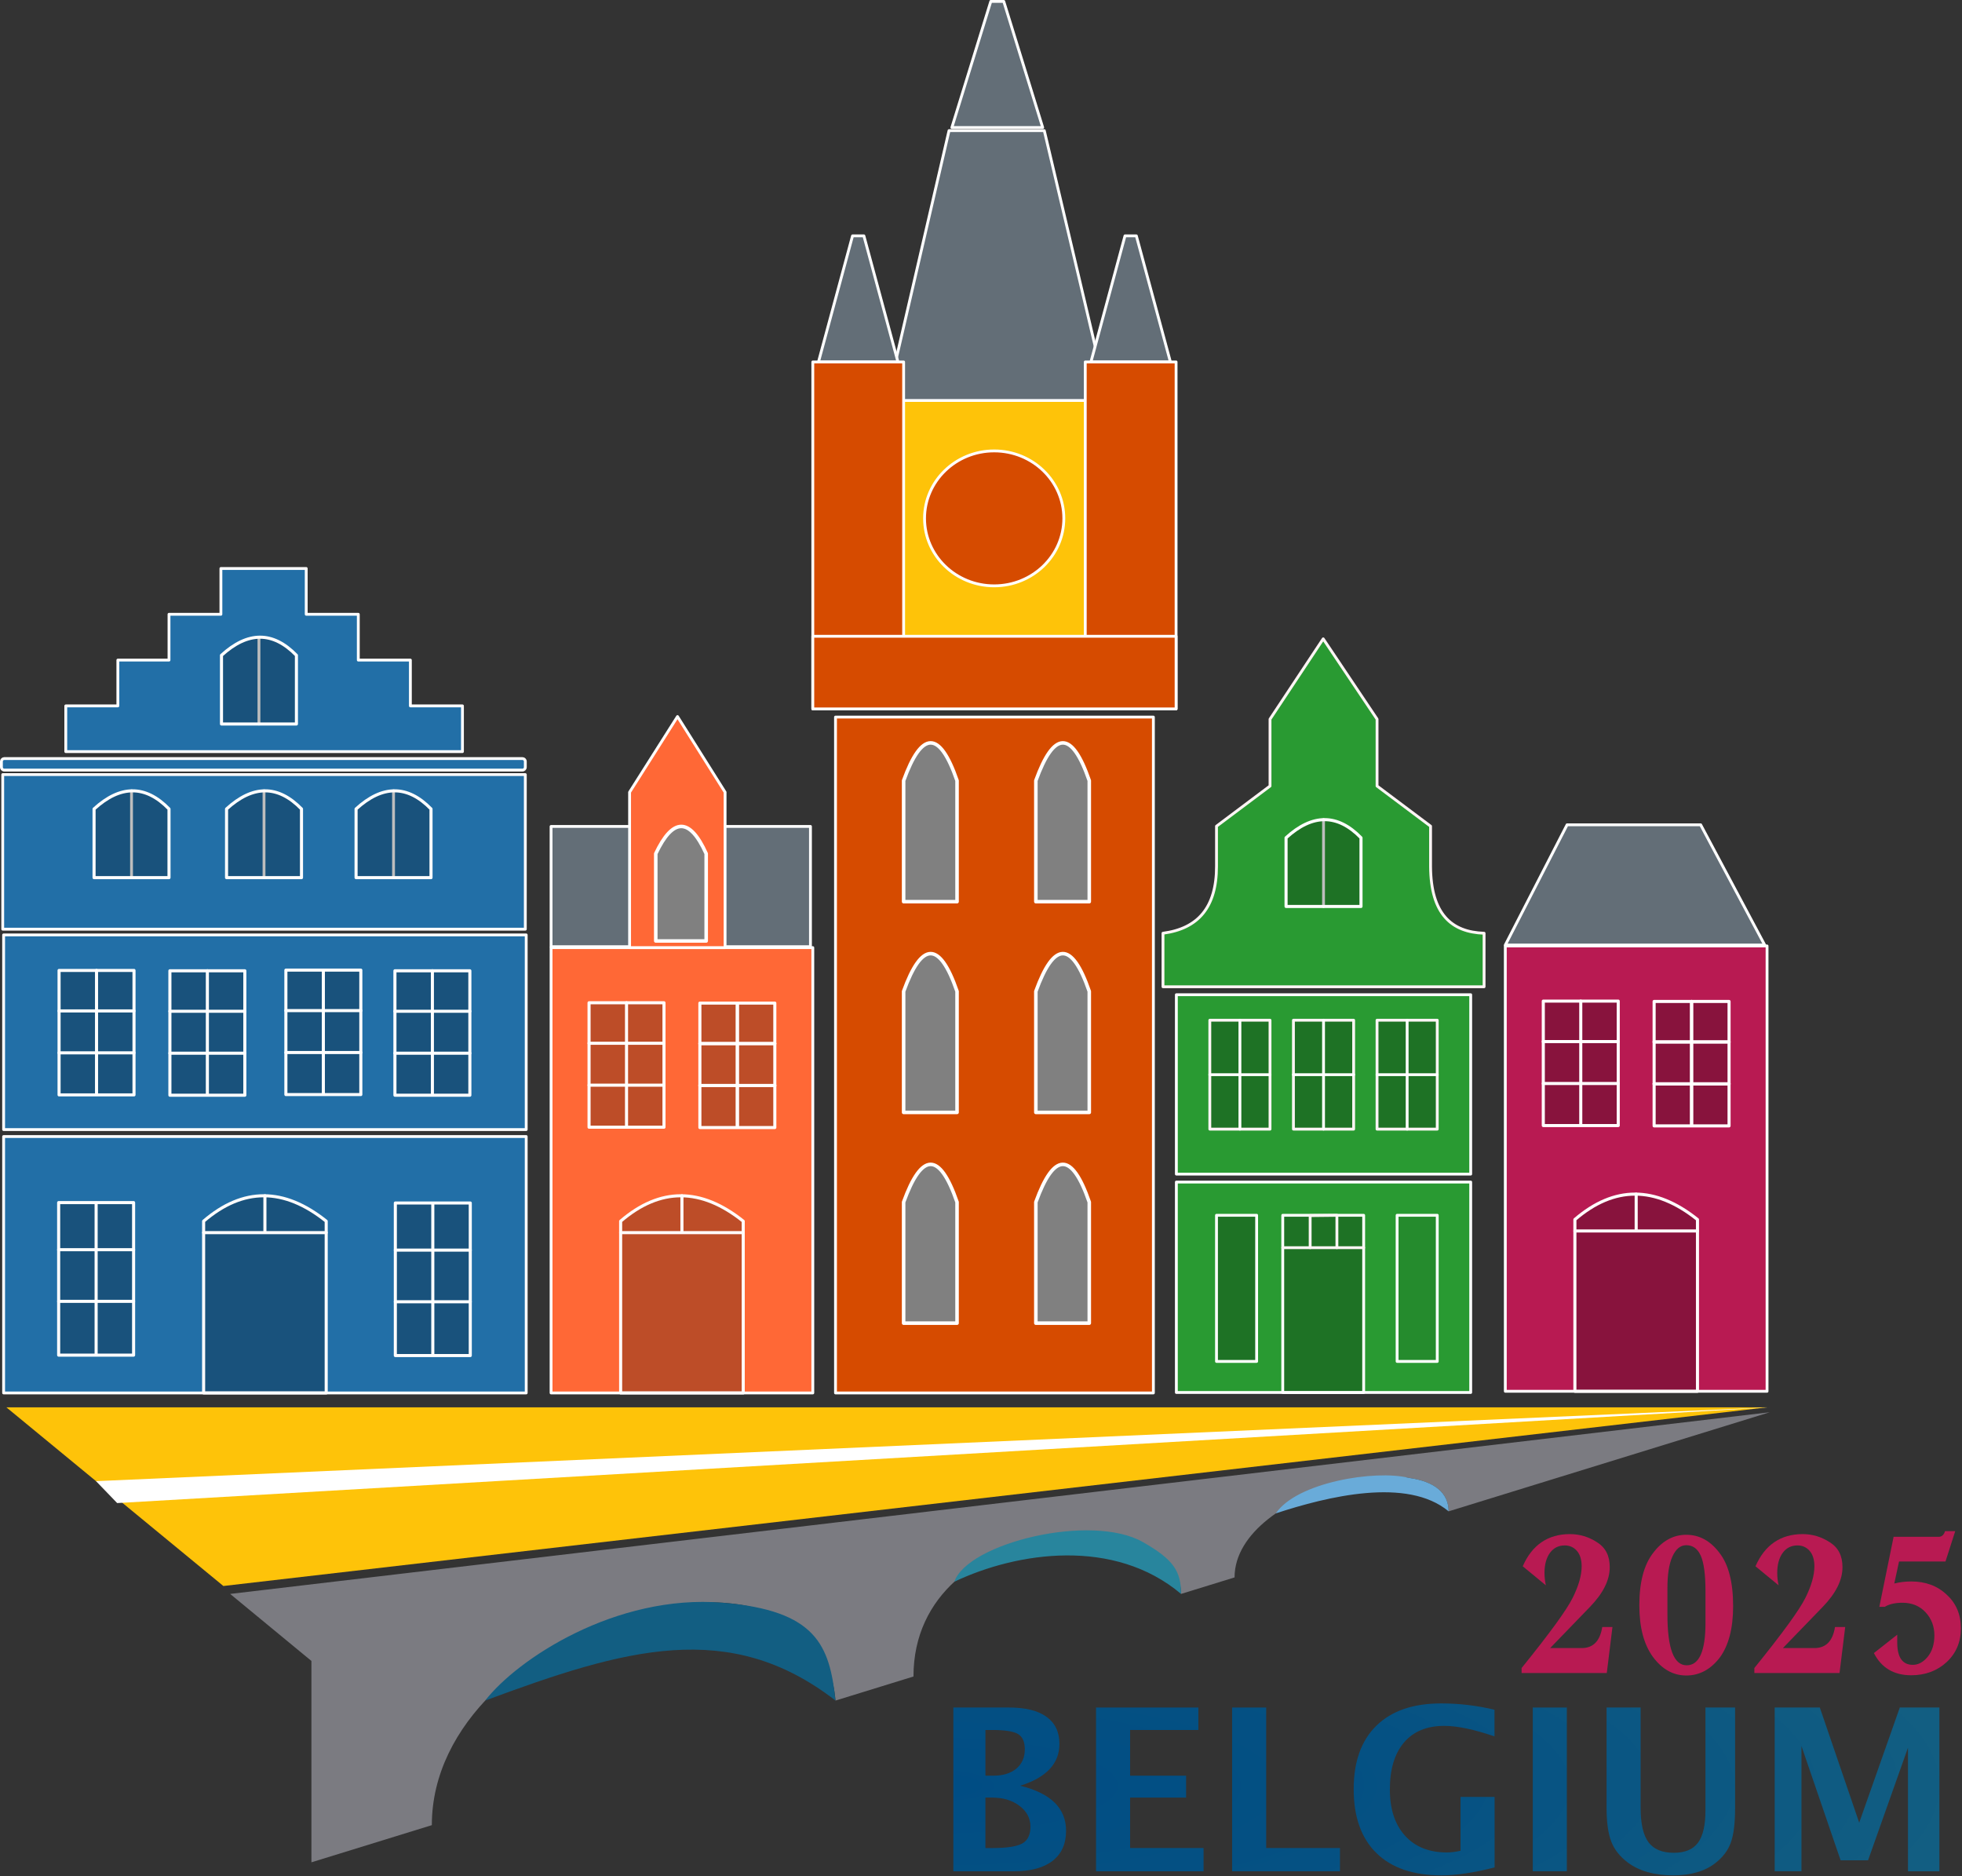 ﻿<?xml version="1.0" encoding="utf-8" standalone="no"?><!DOCTYPE svg PUBLIC "-//W3C//DTD SVG 1.1//EN" "http://www.w3.org/Graphics/SVG/1.1/DTD/svg11.dtd"><svg width="100%" height="100%" viewBox="0 0 7217 6900" version="1.1" xmlns="http://www.w3.org/2000/svg" xmlns:xlink="http://www.w3.org/1999/xlink" xml:space="preserve" xmlns:serif="http://www.serif.com/" style="fill-rule:evenodd;clip-rule:evenodd;stroke-linecap:round;stroke-linejoin:round;stroke-miterlimit:1.5;"><rect x="0" y="0" width="7217" height="6900" fill="#333333" stroke="none"/><rect x="4327.12" y="3658.33" width="1082.68" height="659.675" style="fill:#299a32;stroke:#fff;stroke-width:10.42px;" /><rect x="5065.29" y="3752.07" width="221.458" height="400.6" style="fill-opacity:0.26;stroke:#fff5f5;stroke-width:10.42px;" /><path d="M4277.92,3629.04l-0,-196.85c128.983,-16.913 197.046,-95.092 196.862,-246.067l0,-147.633l196.85,-147.642l0,-246.067l195.663,-295.275l198.033,295.275l-0,246.067l196.85,147.641l-0,147.634c0.833,175.675 77.121,242.266 196.85,246.066l-0,196.851l-1181.11,-0.001Z" style="fill:#299a32;stroke:#fff5f5;stroke-width:10.42px;" /><rect x="4327.12" y="4347.29" width="1082.68" height="773.946" style="fill:#299a32;stroke:#fff;stroke-width:10.42px;" /><rect x="4757.75" y="3752.07" width="221.458" height="400.6" style="fill-opacity:0.26;stroke:#fff5f5;stroke-width:10.42px;" /><rect x="4450.17" y="3752.07" width="221.458" height="400.6" style="fill-opacity:0.26;stroke:#fff5f5;stroke-width:10.42px;" /><rect x="3279.41" y="1454.04" width="733.488" height="1030.21" style="fill:#fec309;stroke:#fff;stroke-width:10.42px;" /><rect x="2027.05" y="3039.45" width="954.154" height="442.188" style="fill:#636e77;stroke:#fff;stroke-width:10.42px;" /><rect x="3073.33" y="2637.25" width="1169.25" height="2485.62" style="fill:#d64b00;stroke:#fff;stroke-width:10.42px;" /><path d="M4560.88,3752.07l0,400.6" style="fill:none;stroke:#fff;stroke-width:10.42px;" /><rect x="2027.05" y="3485.09" width="962.775" height="1637.76" style="fill:#ff6836;stroke:#fff;stroke-width:10.42px;" /><path d="M241.954,2764.18l0,-168.087l191.563,-0l-0,-168.45l188.137,-0l0,-168.45l190.913,-0l-0,-168.45l313.825,-0l-0,168.45l191.562,-0l0,168.45l191.563,-0l-0,168.45l191.562,-0l0,168.087l-1459.12,0Z" style="fill:#226fa7;stroke:#fff;stroke-width:10.42px;" /><rect x="13.308" y="4179.92" width="1922.27" height="942.954" style="fill:#226fa7;stroke:#fff;stroke-width:10.42px;" /><rect x="13.308" y="3438.35" width="1922.27" height="715.912" style="fill:#226fa7;stroke:#fff;stroke-width:10.42px;" /><rect x="215.754" y="4422.79" width="275.663" height="561.067" style="fill-opacity:0.26;stroke:#fffefe;stroke-width:11.33px;" /><path d="M4450.17,3952.37l221.458,-0" style="fill:none;stroke:#fff;stroke-width:10.42px;" /><path d="M4868.46,3752.07l0,400.6" style="fill:none;stroke:#fff;stroke-width:10.42px;" /><path d="M4757.75,3952.37l221.458,-0" style="fill:none;stroke:#fff;stroke-width:10.42px;" /><path d="M5176.04,3752.07l-0,400.6" style="fill:none;stroke:#fff;stroke-width:10.42px;" /><path d="M5065.29,3952.37l221.458,-0" style="fill:none;stroke:#fff;stroke-width:10.42px;" /><path d="M215.754,4785.96l275.667,0" style="fill:none;stroke:#fff;stroke-width:11.33px;" /><path d="M353.579,4424.33l0,554.75" style="fill:none;stroke:#fff;stroke-width:11.33px;" /><path d="M215.754,4596.12l275.667,0" style="fill:none;stroke:#fff;stroke-width:11.33px;" /><rect x="4474.75" y="4469.46" width="147.642" height="537.512" style="fill-opacity:0.26;stroke:#fff;stroke-width:10.42px;" /><rect x="4718.46" y="4469.5" width="297.642" height="651.783" style="fill-opacity:0.26;stroke:#fff;stroke-width:10.42px;" /><rect x="5139.12" y="4469.46" width="147.642" height="537.512" style="fill-opacity:0.1;stroke:#fff;stroke-width:10.42px;" /><rect x="1454.19" y="4424.33" width="275.663" height="561.067" style="fill-opacity:0.26;stroke:#fffefe;stroke-width:11.33px;" /><path d="M1454.19,4787.5l275.654,0" style="fill:none;stroke:#fff;stroke-width:11.33px;" /><path d="M1592.02,4425.88l-0,554.75" style="fill:none;stroke:#fff;stroke-width:11.33px;" /><path d="M1454.19,4597.62l275.654,0" style="fill:none;stroke:#fff;stroke-width:11.33px;" /><path d="M1199.9,4491.17c-155.417,-124.35 -305.742,-124.829 -450.913,-0l0,631.691l450.913,0l-0,-631.691Z" style="fill-opacity:0.26;stroke:#fffcfc;stroke-width:11.33px;" /><path d="M974.442,4397.75l-0,135.521l225.454,-0l-450.913,-0" style="fill:none;stroke:#fffcfc;stroke-width:11.33px;" /><path d="M2733.88,4491.21c-155.404,-124.35 -305.729,-124.845 -450.908,0l-0,631.68l450.908,-0.001l0,-631.679Z" style="fill-opacity:0.26;stroke:#fffcfc;stroke-width:11.33px;" /><path d="M2508.43,4397.79l0,135.533l225.454,0l-450.908,0" style="fill:none;stroke:#fffcfc;stroke-width:11.33px;" /><rect x="217.267" y="3569.03" width="275.663" height="457.671" style="fill-opacity:0.26;stroke:#fffefe;stroke-width:11.33px;" /><path d="M217.267,3872.11l275.65,0" style="fill:none;stroke:#fff;stroke-width:11.33px;" /><path d="M355.092,3569.03l-0,452.888" style="fill:none;stroke:#fff;stroke-width:11.33px;" /><path d="M217.267,3717.92l275.65,-0" style="fill:none;stroke:#fff;stroke-width:11.33px;" /><rect x="624.933" y="3570.26" width="275.663" height="457.671" style="fill-opacity:0.26;stroke:#fffefe;stroke-width:11.33px;" /><path d="M624.933,3873.35l275.667,-0" style="fill:none;stroke:#fff;stroke-width:11.33px;" /><path d="M762.763,3570.26l-0,452.88" style="fill:none;stroke:#fff;stroke-width:11.33px;" /><path d="M624.933,3719.15l275.667,0" style="fill:none;stroke:#fff;stroke-width:11.33px;" /><rect x="2166.76" y="3687.9" width="275.662" height="457.671" style="fill-opacity:0.26;stroke:#fffefe;stroke-width:11.33px;" /><path d="M2166.76,3990.99l275.663,-0" style="fill:none;stroke:#fff;stroke-width:11.33px;" /><path d="M2304.6,3687.9l-0,452.892" style="fill:none;stroke:#fff;stroke-width:11.33px;" /><path d="M2166.76,3836.81l275.663,0" style="fill:none;stroke:#fff;stroke-width:11.33px;" /><rect x="2574.43" y="3689.14" width="275.662" height="457.671" style="fill-opacity:0.26;stroke:#fffefe;stroke-width:11.33px;" /><path d="M2574.43,3992.22l275.663,0" style="fill:none;stroke:#fff;stroke-width:11.33px;" /><path d="M2712.27,3689.14l-0,452.891" style="fill:none;stroke:#fff;stroke-width:11.33px;" /><path d="M2574.43,3838.05l275.663,-0" style="fill:none;stroke:#fff;stroke-width:11.33px;" /><path d="M2574.43,3992.22l275.663,0" style="fill:none;stroke:#fff;stroke-width:11.33px;" /><path d="M2712.27,3689.14l-0,452.891" style="fill:none;stroke:#fff;stroke-width:11.33px;" /><path d="M2574.43,3838.05l275.663,-0" style="fill:none;stroke:#fff;stroke-width:11.33px;" /><rect x="1051.59" y="3567.87" width="275.663" height="457.671" style="fill-opacity:0.26;stroke:#fffefe;stroke-width:11.33px;" /><path d="M1051.59,3870.95l275.666,0" style="fill:none;stroke:#fff;stroke-width:11.33px;" /><path d="M1189.43,3567.87l0,452.887" style="fill:none;stroke:#fff;stroke-width:11.33px;" /><path d="M1051.59,3716.76l275.666,0" style="fill:none;stroke:#fff;stroke-width:11.33px;" /><rect x="1452.68" y="3570.26" width="275.663" height="457.671" style="fill-opacity:0.26;stroke:#fffefe;stroke-width:11.33px;" /><path d="M1452.68,3873.35l275.663,-0" style="fill:none;stroke:#fff;stroke-width:11.33px;" /><path d="M1590.51,3570.26l0,452.88" style="fill:none;stroke:#fff;stroke-width:11.33px;" /><path d="M1452.68,3719.15l275.663,0" style="fill:none;stroke:#fff;stroke-width:11.33px;" /><rect x="10.025" y="2848.78" width="1922.27" height="568.517" style="fill:#226fa7;stroke:#fffcfc;stroke-width:10.42px;" /><path d="M971.158,3227.79l0,-319.296" style="fill:none;stroke:#fff;stroke-width:10.42px;" /><path d="M1109,2975.1c-86.859,-89.179 -178.788,-88.475 -275.663,0l0,252.684l275.663,-0.001l-0,-252.683Z" style="fill-opacity:0.26;stroke:#fffefe;stroke-width:11.33px;" /><path d="M483.817,3227.79l-0,-319.296" style="fill:none;stroke:#fff;stroke-width:10.42px;" /><path d="M621.654,2975.1c-86.85,-89.179 -178.775,-88.475 -275.662,0l-0,252.684l275.662,-0.001l0,-252.683Z" style="fill-opacity:0.26;stroke:#fffefe;stroke-width:11.33px;" /><path d="M952.525,2662.72l0,-319.296" style="fill:none;stroke:#fff;stroke-width:10.42px;" /><path d="M1090.37,2410.04c-86.85,-89.18 -178.779,-88.476 -275.667,-0l0,252.683l275.667,-0l-0,-252.683Z" style="fill-opacity:0.26;stroke:#fffefe;stroke-width:11.33px;" /><path d="M4868.46,3333.76l0,-319.295" style="fill:none;stroke:#fff;stroke-width:10.42px;" /><path d="M5006.29,3081.08c-86.846,-89.179 -178.775,-88.475 -275.663,0l0,252.683l275.663,0l-0,-252.683Z" style="fill-opacity:0.26;stroke:#fffefe;stroke-width:11.33px;" /><path d="M1447.6,3227.79l0,-319.296" style="fill:none;stroke:#fff;stroke-width:10.42px;" /><path d="M1585.43,2975.1c-86.85,-89.179 -178.775,-88.475 -275.662,0l-0,252.684l275.662,-0.001l0,-252.683Z" style="fill-opacity:0.26;stroke:#fffefe;stroke-width:11.33px;" /><path d="M1932.29,2800.42c-0,-5.846 -4.755,-10.6 -10.6,-10.6l-1905.87,-0c-5.859,-0 -10.613,4.754 -10.613,10.6l0,21.212c0,5.859 4.754,10.613 10.613,10.613l1905.87,-0c5.846,-0 10.6,-4.754 10.6,-10.613l-0,-21.212Z" style="fill:#226fa7;stroke:#fff;stroke-width:10.42px;" /><path d="M2667.16,2913.43l-175.042,-278.112l-176.25,278.112l-0,571.667l351.292,-0l-0,-571.667Z" style="fill:#ff6836;stroke:#fff;stroke-width:10.42px;" /><path d="M3841.33,480.404l-350.417,0l-229.662,992.5l814.283,0l-234.204,-992.5Z" style="fill:#636e77;stroke:#fff;stroke-width:10.42px;" /><path d="M3177.73,867.383l-41.771,0l-125.27,463.738l292.316,-0l-125.275,-463.738Z" style="fill:#636e77;stroke:#fff;stroke-width:10.42px;" /><path d="M3692.25,5.208l-47.721,0l-143.179,463.725l334.075,0l-143.175,-463.725Z" style="fill:#636e77;stroke:#fff;stroke-width:10.42px;" /><path d="M4179.92,867.383l-41.755,0l-125.274,463.738l292.304,-0l-125.275,-463.738Z" style="fill:#636e77;stroke:#fff;stroke-width:10.42px;" /><rect x="2989.82" y="1331.12" width="334.063" height="1276.05" style="fill:#d64b00;stroke:#fff;stroke-width:10.42px;" /><rect x="3992.02" y="1331.12" width="334.063" height="1276.05" style="fill:#d64b00;stroke:#fff;stroke-width:10.42px;" /><rect x="2989.82" y="2340.03" width="1336.28" height="267.15" style="fill:#d64b00;stroke:#fff;stroke-width:10.42px;" /><path d="M3520.39,2870.91c-64.584,-187.059 -130.209,-182.971 -196.513,-0l0,445.179l196.513,-0l-0,-445.179Z" style="fill:#808080;stroke:#fff;stroke-width:13.04px;" /><path d="M2597.62,3139.53c-60.95,-134.896 -122.892,-131.95 -185.467,0l0,321.059l185.467,-0.001l-0,-321.058Z" style="fill:#808080;stroke:#fff;stroke-width:13.04px;" /><path d="M6255.67,3033.37l-491.342,-0l-227.229,442.187l954.166,0l-235.6,-442.187l0.005,-0Z" style="fill:#636e77;stroke:#fff;stroke-width:10.42px;" /><rect x="5537.12" y="3479.01" width="962.775" height="1637.76" style="fill:#b81a52;stroke:#fff;stroke-width:10.42px;" /><path d="M6243.96,4485.12c-155.416,-124.35 -305.741,-124.842 -450.912,0l-0,631.679l450.912,0l0,-631.679Z" style="fill-opacity:0.26;stroke:#fffcfc;stroke-width:11.33px;" /><path d="M6018.5,4391.71l0,135.534l225.454,-0l-450.912,-0" style="fill:none;stroke:#fffcfc;stroke-width:11.33px;" /><rect x="5676.83" y="3681.83" width="275.663" height="457.671" style="fill-opacity:0.26;stroke:#fffefe;stroke-width:11.33px;" /><path d="M5676.83,3984.91l275.663,0" style="fill:none;stroke:#fff;stroke-width:11.33px;" /><path d="M5814.67,3681.83l-0,452.888" style="fill:none;stroke:#fff;stroke-width:11.33px;" /><path d="M5676.83,3830.73l275.663,0" style="fill:none;stroke:#fff;stroke-width:11.33px;" /><rect x="6084.5" y="3683.06" width="275.663" height="457.671" style="fill-opacity:0.26;stroke:#fffefe;stroke-width:11.33px;" /><path d="M6084.5,3986.15l275.667,-0" style="fill:none;stroke:#fff;stroke-width:11.33px;" /><path d="M6222.33,3683.06l0,452.892" style="fill:none;stroke:#fff;stroke-width:11.33px;" /><path d="M6084.5,3831.97l275.667,-0" style="fill:none;stroke:#fff;stroke-width:11.33px;" /><path d="M6084.5,3986.15l275.667,-0" style="fill:none;stroke:#fff;stroke-width:11.33px;" /><path d="M6222.33,3683.06l0,452.892" style="fill:none;stroke:#fff;stroke-width:11.33px;" /><path d="M6084.5,3831.97l275.667,-0" style="fill:none;stroke:#fff;stroke-width:11.33px;" /><path d="M4006.76,2870.91c-64.583,-187.059 -130.208,-182.971 -196.512,-0l-0,445.179l196.512,-0l0,-445.179Z" style="fill:#808080;stroke:#fff;stroke-width:13.04px;" /><path d="M3520.39,3645.96c-64.584,-187.042 -130.209,-182.955 -196.513,-0.001l0,445.196l196.513,0l-0,-445.195Z" style="fill:#808080;stroke:#fff;stroke-width:13.04px;" /><path d="M4006.76,3645.96c-64.583,-187.042 -130.208,-182.955 -196.512,-0.001l-0,445.196l196.512,0l0,-445.195Z" style="fill:#808080;stroke:#fff;stroke-width:13.04px;" /><path d="M3520.39,4421.04c-64.584,-187.046 -130.209,-182.954 -196.513,-0l0,445.195l196.513,0.001l-0,-445.196Z" style="fill:#808080;stroke:#fff;stroke-width:13.04px;" /><path d="M4006.76,4421.04c-64.583,-187.046 -130.208,-182.954 -196.512,-0l-0,445.195l196.512,0.001l0,-445.196Z" style="fill:#808080;stroke:#fff;stroke-width:13.04px;" /><ellipse cx="3657" cy="1906.47" rx="256.146" ry="248.125" style="fill:#d64b00;stroke:#fff;stroke-width:10.42px;" /><path d="M4917.67,4588.67l-0,-119.18l-98.425,1.067l-0,118.113" style="fill:none;stroke:#fff5f5;stroke-width:10.42px;" /><path d="M5016.08,4588.67l-297.633,-0" style="fill:none;stroke:#fff5f5;stroke-width:10.42px;" /><path d="M846.642,5862.04l5663.08,-668.163l-1181.1,364.454c-0,-262.358 -787.408,-87.187 -787.408,242.967l-196.85,60.742c-0,-341.692 -984.246,-303.709 -984.246,303.712l-286.796,88.492c-59.338,-701.892 -1484.86,-290.979 -1484.86,458.175l-442.917,136.679l-0,-740.558l-298.917,-246.5l0.013,-0Z" style="fill:#7b7b81;" /><path d="M23.517,5175.88l6476.38,0l-5678.25,657.004l-798.125,-657.004Z" style="fill:#fec309;" /><path d="M353.254,5447.29l6156.5,-271.434l-6078.79,352.034l-77.695,-80.6l-0.013,-0Z" style="fill:#fff;" /><path d="M1784.78,6254.25c513.438,-190.729 897.879,-302.75 1288.55,0c-21.654,-202.867 -70.037,-331.446 -415.337,-359.908c-393.792,-32.463 -756.171,208.487 -873.217,359.908Z" style="fill:#125e82;" /><path d="M3510.42,5817.17c231.837,-110.05 587.696,-162.8 833.958,44.841c0,-85.375 -29.933,-127.421 -139.442,-190.141c-190.075,-108.855 -645.845,3.191 -694.516,145.3Z" style="fill:#28859d;" /><path d="M5328.62,5558.33c-151.758,-126.812 -445.754,-54.962 -635.65,7.513c77.225,-114.638 365.65,-161.054 488.683,-130.717c97.071,13.125 146.967,57.004 146.967,123.204Z" style="fill:#69abd9;" /><g><path d="M5686.25,5830.38l-85,-70c34.167,-78.333 92.5,-118.333 173.333,-118.333c35.834,-0 69.167,10 100,30c31.667,20 46.667,50 46.667,91.666c0,47.5 -24.167,95.834 -72.5,145.834l-146.667,151.666l115.834,0c42.5,0 67.5,-25.833 75.833,-77.5l37.5,0l-20.833,169.167l-313.334,0l0,-18.333c102.5,-126.667 165,-212.5 187.5,-257.5c22.5,-45 33.334,-83.334 33.334,-116.667c-0,-24.167 -5.834,-43.333 -17.5,-56.667c-11.667,-13.333 -26.667,-20 -45,-20c-22.5,0 -40.834,9.167 -54.167,27.5c-13.333,18.334 -20,43.334 -20,73.334c0,15 1.667,30.833 5,45.833Z" style="fill:#b81a52;fill-rule:nonzero;" /></g><g><path d="M6375.12,5907.04c0,81.666 -16.667,145 -49.167,189.166c-33.333,43.334 -74.166,65.834 -123.333,65.834c-48.333,-0 -89.167,-23.334 -122.5,-68.334c-33.333,-45.833 -50,-108.333 -50,-190c0,-84.166 16.667,-148.333 50.833,-192.5c33.334,-44.166 74.167,-66.666 121.667,-66.666c47.5,-0 88.333,21.666 121.667,65.833c34.166,43.333 50.833,109.167 50.833,196.667Zm-101.667,61.666l0,-115.833c0,-61.667 -5.833,-105.833 -17.5,-131.667c-11.666,-25.833 -29.166,-38.333 -53.333,-38.333c-21.667,0 -38.333,14.167 -50.833,41.667c-12.5,27.5 -18.334,66.666 -18.334,116.666l0,95.834c0,125 23.334,187.5 70.834,187.5c45.833,-0 69.166,-51.667 69.166,-155.834Z" style="fill:#b81a52;fill-rule:nonzero;" /></g><g><path d="M6542.38,5830.38l-85,-70c34.167,-78.333 92.5,-118.333 173.333,-118.333c35.834,-0 69.167,10 100,30c31.667,20 46.667,50 46.667,91.666c0,47.5 -24.167,95.834 -72.5,145.834l-146.667,151.666l115.834,0c42.5,0 67.5,-25.833 75.833,-77.5l37.5,0l-20.833,169.167l-313.334,0l0,-18.333c102.5,-126.667 165,-212.5 187.5,-257.5c22.5,-45 33.334,-83.334 33.334,-116.667c-0,-24.167 -5.834,-43.333 -17.5,-56.667c-11.667,-13.333 -26.667,-20 -45,-20c-22.5,0 -40.834,9.167 -54.167,27.5c-13.333,18.334 -20,43.334 -20,73.334c0,15 1.667,30.833 5,45.833Z" style="fill:#b81a52;fill-rule:nonzero;" /></g><g><path d="M6965.42,5652.04l165.833,-0c10.833,-0 19.167,-6.667 23.333,-20.834l37.5,0l-35.833,111.667l-170.833,-0l-17.5,80.833c20,-5 40.833,-7.5 62.5,-7.5c51.666,0 95.833,15.834 130,48.334c35,31.666 52.5,73.333 52.5,124.166c-0,50 -17.5,91.667 -52.5,124.167c-34.167,31.667 -78.334,48.333 -130,48.333c-64.167,0 -110,-27.5 -137.5,-81.666l85.833,-67.5l0,28.333c0,55 19.167,82.5 57.5,82.5c20,-0 38.333,-10 54.167,-29.167c16.666,-20 25,-46.666 25,-79.166c-0,-33.334 -10.834,-61.667 -32.5,-85c-21.667,-23.334 -50,-35 -85,-35c-26.667,-0 -49.167,5 -65,15l-20,-0l52.5,-257.5Z" style="fill:#b81a52;fill-rule:nonzero;" /></g><path d="M3506.79,6882.04l-0,-602.213l204.675,0c60.491,0 106.537,11.392 138.141,34.179c31.6,22.788 47.404,56.017 47.404,99.692c0,72.425 -48.15,123.696 -144.45,153.808c112.575,27.396 168.863,82.6 168.863,165.609c-0,48.012 -16.479,84.837 -49.438,110.47c-32.958,25.638 -80.229,38.455 -141.804,38.455l-223.392,-0Zm118.005,-351.563l29.704,0c35.262,0 63.271,-8.679 84.025,-26.042c20.75,-17.362 31.125,-40.962 31.125,-70.8c-0,-27.67 -8.342,-46.454 -25.025,-56.358c-16.679,-9.9 -48.217,-14.85 -94.604,-14.85l-25.225,0l-0,168.05Zm-0,266.113l26.854,-0c52.625,-0 88.908,-5.63 108.846,-16.888c19.937,-11.254 29.908,-31.804 29.908,-61.642c0,-30.654 -13.362,-56.154 -40.079,-76.5c-26.721,-20.345 -60.425,-30.516 -101.117,-30.516l-24.412,-0l-0,185.546Z" style="fill:url(#_Radial1);fill-rule:nonzero;" /><path d="M4031.66,6882.04l-0,-602.213l376.383,0l-0,82.6l-251.059,0l0.001,168.05l205.891,0l0,80.567l-205.891,-0l-0,185.546l270.183,-0l-0,85.45l-395.508,-0Z" style="fill:url(#_Radial2);fill-rule:nonzero;" /><path d="M4532.17,6882.04l-0,-602.213l125.325,0l-0,516.763l271.404,-0l-0,85.45l-396.729,-0Z" style="fill:url(#_Radial3);fill-rule:nonzero;" /><path d="M5497.75,6867.79c-75.412,19.533 -140.517,29.296 -195.312,29.296c-103.892,-0.001 -183.713,-27.33 -239.459,-81.988c-55.746,-54.662 -83.621,-132.992 -83.621,-234.987c0,-101.184 27.875,-179.038 83.621,-233.563c55.746,-54.525 135.159,-81.787 238.238,-81.787c65.92,-0 131.295,7.733 196.129,23.195l-0,98.063c-75.142,-25.771 -136.854,-38.654 -185.142,-38.654c-63.746,-0 -112.983,20.341 -147.704,61.033c-34.721,40.692 -52.083,98.333 -52.083,172.933c-0,72.159 18.583,128.784 55.745,169.884c37.163,41.096 88.434,61.641 153.809,61.641c14.375,0 31.196,-2.033 50.454,-6.1l-0,-198.162l125.325,-0l-0,259.196Z" style="fill:url(#_Radial4);fill-rule:nonzero;" /><rect x="5638.12" y="6279.83" width="125.325" height="602.212" style="fill:url(#_Radial5);" /><path d="M5909.54,6279.83l125.325,0l-0,369.059c-0,58.321 9.629,100.437 28.887,126.341c19.263,25.909 50.321,38.859 93.184,38.859c40.958,-0 70.595,-12.342 88.904,-37.025c18.312,-24.688 27.466,-64.43 27.466,-119.225l0,-378.009l109.05,0l0,369.871c0,55.613 -5.287,97.996 -15.866,127.158c-10.584,29.163 -29.842,54.459 -57.784,75.888c-38.246,29.567 -89.654,44.35 -154.212,44.35c-69.175,-0 -124.784,-15.733 -166.829,-47.2c-29.03,-21.7 -49.305,-47.404 -60.834,-77.108c-11.529,-29.705 -17.291,-71.138 -17.291,-124.309l-0,-368.65Z" style="fill:url(#_Radial6);fill-rule:nonzero;" /><path d="M6528,6882.04l0,-602.213l166.017,0l144.854,423.584l149.333,-423.584l145.671,0l0,602.213l-115.558,-0l-0,-454.509l-146.892,414.225l-100.912,0l-144.042,-420.329l-0,460.613l-98.471,-0Z" style="fill:url(#_Radial7);fill-rule:nonzero;" /><defs><radialGradient id="_Radial1" cx="0" cy="0" r="1" gradientUnits="userSpaceOnUse" gradientTransform="matrix(3777.67,0,0,981.446,3431.5,6567.08)"><stop offset="0" style="stop-color:#004d84;stop-opacity:1" /><stop offset="0.48" style="stop-color:#055183;stop-opacity:1" /><stop offset="1" style="stop-color:#125e82;stop-opacity:1" /></radialGradient><radialGradient id="_Radial2" cx="0" cy="0" r="1" gradientUnits="userSpaceOnUse" gradientTransform="matrix(3777.67,0,0,981.446,3431.5,6567.08)"><stop offset="0" style="stop-color:#004d84;stop-opacity:1" /><stop offset="0.48" style="stop-color:#055183;stop-opacity:1" /><stop offset="1" style="stop-color:#125e82;stop-opacity:1" /></radialGradient><radialGradient id="_Radial3" cx="0" cy="0" r="1" gradientUnits="userSpaceOnUse" gradientTransform="matrix(3777.67,0,0,981.446,3431.5,6567.08)"><stop offset="0" style="stop-color:#004d84;stop-opacity:1" /><stop offset="0.48" style="stop-color:#055183;stop-opacity:1" /><stop offset="1" style="stop-color:#125e82;stop-opacity:1" /></radialGradient><radialGradient id="_Radial4" cx="0" cy="0" r="1" gradientUnits="userSpaceOnUse" gradientTransform="matrix(3777.67,0,0,981.446,3431.5,6567.08)"><stop offset="0" style="stop-color:#004d84;stop-opacity:1" /><stop offset="0.48" style="stop-color:#055183;stop-opacity:1" /><stop offset="1" style="stop-color:#125e82;stop-opacity:1" /></radialGradient><radialGradient id="_Radial5" cx="0" cy="0" r="1" gradientUnits="userSpaceOnUse" gradientTransform="matrix(3777.67,0,0,981.446,3431.5,6567.08)"><stop offset="0" style="stop-color:#004d84;stop-opacity:1" /><stop offset="0.48" style="stop-color:#055183;stop-opacity:1" /><stop offset="1" style="stop-color:#125e82;stop-opacity:1" /></radialGradient><radialGradient id="_Radial6" cx="0" cy="0" r="1" gradientUnits="userSpaceOnUse" gradientTransform="matrix(3777.67,0,0,981.446,3431.5,6567.08)"><stop offset="0" style="stop-color:#004d84;stop-opacity:1" /><stop offset="0.48" style="stop-color:#055183;stop-opacity:1" /><stop offset="1" style="stop-color:#125e82;stop-opacity:1" /></radialGradient><radialGradient id="_Radial7" cx="0" cy="0" r="1" gradientUnits="userSpaceOnUse" gradientTransform="matrix(3777.67,0,0,981.446,3431.5,6567.08)"><stop offset="0" style="stop-color:#004d84;stop-opacity:1" /><stop offset="0.48" style="stop-color:#055183;stop-opacity:1" /><stop offset="1" style="stop-color:#125e82;stop-opacity:1" /></radialGradient></defs></svg>